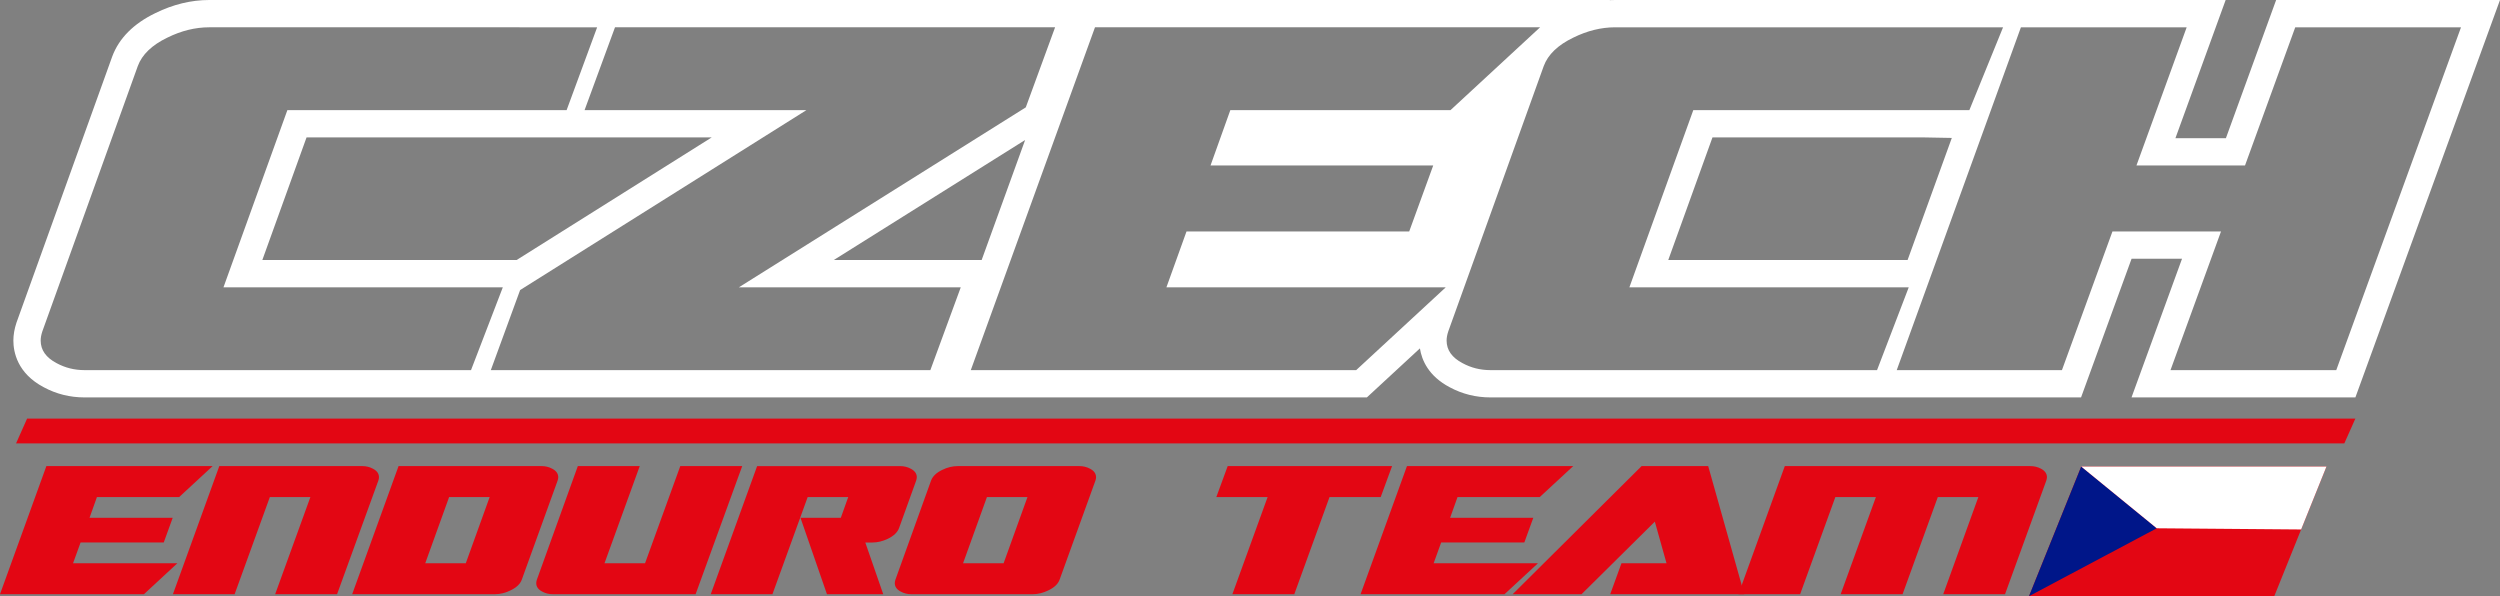 <svg xmlns="http://www.w3.org/2000/svg" id="Vrstva_2" data-name="Vrstva 2" viewBox="0 0 3411.06 813.45"><rect x="0" y="0" width="3411.06" height="813.45" fill="#808080" stroke="none"/>   <defs>     <style>       .cls-1 {         fill: #fff;       }        .cls-2 {         fill: #e30613;       }        .cls-3 {         fill: #001689;       }     </style>   </defs>   <g id="Vrstva_1-2" data-name="Vrstva 1">     <g>       <g>         <polygon class="cls-2" points="3174.29 636.58 2839.66 636.58 2768.43 813.45 3103.06 813.45 3174.29 636.58"/>         <polygon class="cls-3" points="2839.66 636.58 2768.43 813.45 2942.72 720.8 2839.66 636.58"/>         <polygon class="cls-1" points="2942.72 720.8 3139.72 722.42 3174.29 636.58 2839.66 636.58 2942.72 720.8"/>       </g>       <path class="cls-1" d="M3105.61,0l-68.54,188.55h-68.87L3036.74,0h-832.97c-2.49,0-4.98,.06-7.47,.18l.2-.18H285.49c-24.65,0-49.35,6-73.42,17.84-29.88,14.43-49.72,34.4-58.98,59.36L22.59,439.92l-.15,.44c-2.78,8.37-4.19,16.54-4.19,24.3,0,15.63,5.38,44.65,41.42,63.68,17.08,9.23,35.79,13.9,55.61,13.9H1865l72.37-66.9c2.51,16.05,11.69,37.73,40.57,52.99,17.08,9.23,35.8,13.91,55.63,13.91h805.87l68.92-189.2h68.85l-68.92,189.2h305.46L3411.06,0h-305.46ZM115.28,505c-13.71,0-26.39-3.17-38.07-9.52-14.47-7.61-21.71-17.88-21.71-30.83,0-3.8,.77-7.99,2.29-12.56L188.01,90.15c5.83-15.73,19.29-28.67,40.36-38.82,19.03-9.38,38.07-14.08,57.11-14.08H814.75l-41.64,113H392.1l-87.19,241.76h381.15l-43.4,113H115.28ZM971.06,187.49l-266.16,167.27H357.93l60.33-167.27H971.06Zm298.32,317.51H669.68l39.98-109.24,390.66-245.52h-302.71l41.51-113h600.47l-39.98,109.24-391.43,245.52h302.71l-41.5,113Zm129.33-313.99l-59.32,163.75h-201.75l261.07-163.75Zm451.7,313.99h-525.83L1494.03,37.24h607.32l-122.23,113h-300.42l-27.04,75.55h303.85l-32.75,90h-303.85l-27.41,76.21h381.15l-122.24,113Zm183.15,0c-13.71,0-26.39-3.17-38.07-9.52-14.47-7.61-21.71-17.88-21.71-30.83,0-3.8,.77-7.99,2.29-12.56l130.22-361.94c5.83-15.73,19.29-28.67,40.36-38.82,19.03-9.38,38.07-14.08,57.11-14.08h529.26l-45.98,113h-376.67l-87.19,241.76h381.15l-43.26,113h-527.51Zm629.54-316.8l-60.34,166.56h-326.55l60.33-167.27h288.84l37.72,.71Zm524.56,316.8h-226.18l68.92-189.2h-148.12l-68.92,189.2h-225.41l169.44-467.75h226.17l-68.54,188.55h148.12l68.54-188.55h226.18l-170.2,467.75Z"/>       <g>         <path class="cls-2" d="M290.11,635.95l-45.65,42.24h-112.2l-10.1,28.3h113.48l-12.23,33.7H109.93l-10.24,28.3H242.04l-45.65,42.24H0l63.28-174.78h226.83Z"/>         <path class="cls-2" d="M517.08,651.17c0,1.33-.28,2.84-.85,4.55l-56.32,155.01h-84.47l48.07-132.54h-55.32l-48.07,132.54h-84.19l63.28-174.78h195.11c5.31,0,10.14,1.19,14.51,3.56,5.5,2.84,8.25,6.73,8.25,11.66Z"/>         <path class="cls-2" d="M761.68,651.17c0,1.33-.28,2.84-.85,4.55l-48.92,135.24c-2.09,5.78-7.16,10.62-15.22,14.51-7.11,3.51-14.17,5.26-21.19,5.26h-194.97l63.28-174.78h195.11c5.31,0,10.14,1.19,14.51,3.56,5.5,2.84,8.25,6.73,8.25,11.66Zm-93.57,27.02h-55.32l-32.57,90.3h55.32l32.57-90.3Z"/>         <path class="cls-2" d="M1012.68,635.95l-63.57,174.78h-195.11c-5.12,0-9.86-1.18-14.22-3.56-5.4-2.84-8.11-6.68-8.11-11.52,0-1.42,.28-2.99,.85-4.69l55.89-155.01h84.47l-48.07,132.54h55.32l48.07-132.54h84.47Z"/>         <path class="cls-2" d="M1250.89,651.17c0,1.33-.28,2.84-.85,4.55l-23.32,64.71c-2.18,5.88-7.25,10.76-15.22,14.65-7.11,3.41-14.17,5.12-21.19,5.12h-9.67l24.46,70.54h-76.79l-36.12-104.24h55.04l10.1-28.3h-55.32l-48.07,132.54h-84.19l63.28-174.78h195.11c5.31,0,10.14,1.19,14.51,3.56,5.5,2.84,8.25,6.73,8.25,11.66Z"/>         <path class="cls-2" d="M1495.49,651.17c0,1.33-.28,2.84-.85,4.55l-48.92,135.24c-2.09,5.78-7.16,10.62-15.22,14.51-7.11,3.51-14.17,5.26-21.19,5.26h-166.1c-5.12,0-9.86-1.18-14.22-3.56-5.4-2.84-8.11-6.68-8.11-11.52,0-1.42,.28-2.99,.85-4.69l48.64-135.24c2.18-5.88,7.2-10.71,15.07-14.51,7.11-3.51,14.22-5.26,21.33-5.26h165.96c5.31,0,10.14,1.19,14.51,3.56,5.5,2.84,8.25,6.73,8.25,11.66Zm-93.57,27.02h-55.32l-32.57,90.3h55.32l32.57-90.3Z"/>         <path class="cls-2" d="M1899.37,635.95l-15.5,42.24h-69.83l-48.07,132.54h-84.47l48.07-132.54h-69.97l15.5-42.24h224.27Z"/>         <path class="cls-2" d="M2146.53,635.95l-45.65,42.24h-112.2l-10.1,28.3h113.48l-12.23,33.7h-113.48l-10.24,28.3h142.35l-45.65,42.24h-196.39l63.28-174.78h226.83Z"/>         <path class="cls-2" d="M2379.9,810.73h-182.88l15.36-42.24h61.44l-15.93-56.74-99.97,98.98h-94l175.91-174.78h90.87l49.21,174.78Z"/>         <path class="cls-2" d="M2792.87,651.17c0,1.33-.28,2.84-.85,4.55l-56.31,155.01h-84.33l47.93-132.54h-55.32l-48.07,132.54h-84.47l48.07-132.54h-55.32l-48.07,132.54h-84.19l63.28-174.78h334.91c5.31,0,10.19,1.19,14.65,3.56,5.4,2.84,8.11,6.73,8.11,11.66Z"/>       </g>       <polygon class="cls-2" points="3198.66 604.96 21.91 604.96 36.96 571.18 3213.71 571.18 3198.66 604.96"/>     </g>   </g> </svg>